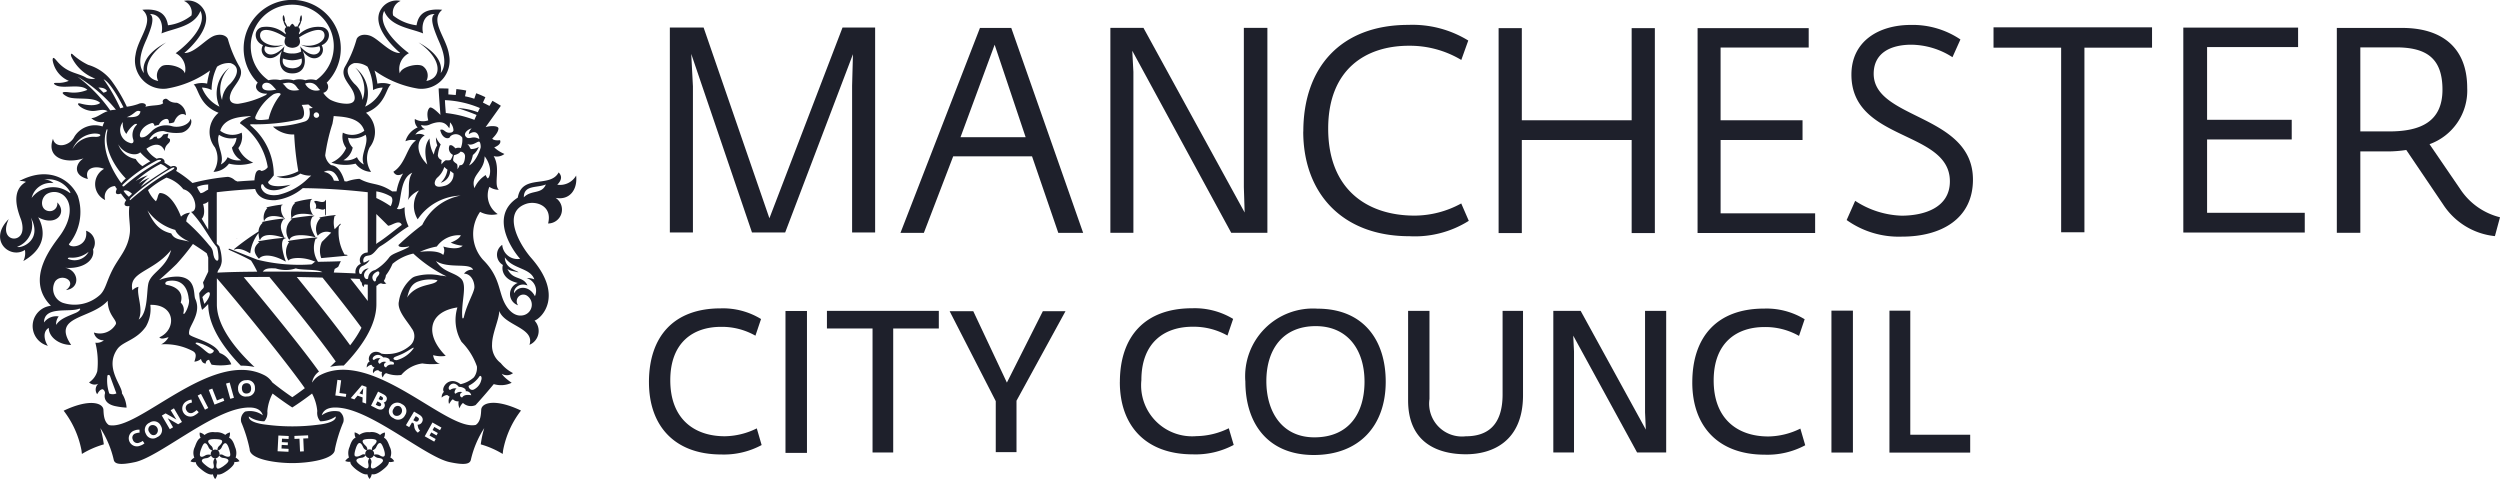 <?xml version="1.0" standalone="no"?> 
<svg xmlns="http://www.w3.org/2000/svg" xmlns:xlink="http://www.w3.org/1999/xlink" width="190.423" height="36.483" viewBox="0 0 190.423 36.483">
  <defs>
    <clipPath id="clip-path">
      <rect id="Rectangle_3" data-name="Rectangle 3" width="190.423" height="36.483" fill="#1e202b"/>
    </clipPath>
  </defs>
  <g id="Group_5" data-name="Group 5" transform="translate(0 0)">
    <g id="Group_1" data-name="Group 1" transform="translate(0 0)" clip-path="url(#clip-path)">
      <path id="Path_1" data-name="Path 1" d="M17.755,14.979c0,.026.023.034.034.009.061-.142.343-.573,1.495-.207.011,0,.04,0,0-.038a1.086,1.086,0,0,1-.195-.914c.117-.026.131-.083-.008-.06a9.071,9.071,0,0,0-1.055.187c-.087.024-.119.061,0,.061a1.1,1.1,0,0,0-.271.962" transform="translate(2.345 1.82)" fill="#1e202b"/>
      <path id="Path_2" data-name="Path 2" d="M19.516,16.316c.177-.434,1.242-.36,1.93-.168.019.007.059.017.027-.033-.6-.982-.294-1.422-.19-1.548.171-.025.127-.071.01-.06-.042,0-.936.079-1.561.2-.062.012-.146.027-.146.052s.068.027.114.024a1.142,1.142,0,0,0-.239,1.536c.011.015.031.05.054-.008" transform="translate(2.547 1.918)" fill="#1e202b"/>
      <path id="Path_3" data-name="Path 3" d="M19.608,14.831c0,.018.025.032.043,0,.122-.246.644-.435,1.571-.232a.013.013,0,0,0,.015-.02,1.237,1.237,0,0,1-.137-1.137c.074-.018.084-.033.086-.045s-.022-.02-.063-.014a7.071,7.071,0,0,0-1.2.233c-.092.023-.123.078,0,.055-.445.309-.34,1.005-.315,1.157" transform="translate(2.588 1.77)" fill="#1e202b"/>
      <path id="Path_4" data-name="Path 4" d="M21.6,14.7a1.139,1.139,0,0,0-.208,1.345.884.884,0,0,1,1.025-.235c-.329.325-.637.626-.711.7a1.631,1.631,0,0,0-.048,1.236s1.819-.17,1.9-.179c.178-.017.123-.088-.123-.086a3.444,3.444,0,0,1-.433-2.138c.085-.1.154-.166.137-.2s-.05,0-.092.037c-.109.108-.237.235-.37.367a1.965,1.965,0,0,1-.007-1c.142-.035.1-.08,0-.072a9.147,9.147,0,0,0-1.1.168c-.061.017-.092.063.024.052" transform="translate(2.811 1.914)" fill="#1e202b"/>
      <path id="Path_5" data-name="Path 5" d="M15.78,17.068c.275-.122.661-.028,1.159.268.019.006.04.018.045-.012a3.078,3.078,0,0,1,.626-1.518,1.865,1.865,0,0,0,.085.515c.008.028.027.038.037.014.051-.155.326-.661,1.807-.161-.748.06-1.116.121-1.838.239-.154.029-.165.083-.016.083-.627.486-.328.966-.041,1.273.175-.262.834-.455,2.015.2.012.007.031,0,.025-.018-.22-.58-.449-1.534-.1-1.72.115-.01.117-.065.06-.065l-.068,0c-.308-.68-.363-.95-.067-1.4.077-.018.125-.026.125-.052s-.053-.018-.08-.015a12.856,12.856,0,0,0-1.567.242c-.114.019-.178.069-.041.069a.922.922,0,0,0-.335.68,19.327,19.327,0,0,0-1.86,1.337c-.024.02-.016.033.027.037" transform="translate(2.081 1.944)" fill="#1e202b"/>
      <path id="Path_6" data-name="Path 6" d="M21.235,14.138c.247-.108.532.175.728-.018.02.044,0,.363.018.473.008.063.052.044.055-.057s0-.705,0-1c0-.138-.06-.1-.06-.014-.257.255-.753-.157-.842.08a.427.427,0,0,1,.1.534" transform="translate(2.794 1.778)" fill="#1e202b"/>
      <path id="Path_7" data-name="Path 7" d="M15.926,16.075l.042-.041c-.032,0-.044.01-.042.041" transform="translate(2.105 2.12)" fill="#1e202b"/>
      <path id="Path_8" data-name="Path 8" d="M19.2,3.735c-.365.889-.1,1.73.795,1.718.91.012,1.155-.829.788-1.718.839,1.168,1.865.284,1.444-.427.668-.268.77-1.15.1-1.37a2.126,2.126,0,0,0-1.825.547.763.763,0,0,1-.006-.121.3.3,0,0,0-.045-.436.875.875,0,0,0,.209-.431c.088-.078.077-.532-.01-.457-.05.042-.135.418-.068.466a3.078,3.078,0,0,0-.2.384.3.3,0,0,0-.192.015A.481.481,0,0,0,20,1.673l0,0c-.01,0-.01,0-.015,0l0,0A.468.468,0,0,0,19.8,1.9a.3.3,0,0,0-.192-.015,3.417,3.417,0,0,0-.2-.384c.066-.049-.025-.425-.075-.466-.087-.075-.1.379-.011.457a.866.866,0,0,0,.211.431.293.293,0,0,0-.045.436.956.956,0,0,1-.008.121,2.12,2.12,0,0,0-1.823-.547c-.671.22-.569,1.1.1,1.37-.421.711.563,1.581,1.442.427m.791,1.333s-.871.027-.713-.747a2.181,2.181,0,0,0,.642.135c.032,0,.106,0,.132,0A2.208,2.208,0,0,0,20.7,4.32c.157.774-.713.747-.713.747M17.54,2.477c.123-.722,1.464-.094,1.934.242-.3.734.418.781.509.785h.011c.094,0,.806-.051.511-.785.47-.336,1.81-.965,1.934-.242.1.623-.954,1.065-1.789.787a1.744,1.744,0,0,0,1.393.117c.294.405-.4,1.187-1.458.008a3.366,3.366,0,0,1,.082.4,1.3,1.3,0,0,1-.676.148h0a1.317,1.317,0,0,1-.678-.148,3.594,3.594,0,0,1,.083-.4c-1.053,1.179-1.752.4-1.458-.008a1.746,1.746,0,0,0,1.394-.117c-.836.279-1.9-.164-1.789-.787" transform="translate(2.274 0.137)" fill="#1e202b"/>
      <path id="Path_9" data-name="Path 9" d="M16.254,31.01h0a1.118,1.118,0,0,0-.048-.812c-.117-.4-.271-.632-.454-.7a.749.749,0,0,0,.067-.406.838.838,0,0,0-.354.189,1.148,1.148,0,0,0-.783-.2,1,1,0,0,0-.8.212.706.706,0,0,0-.363-.19.663.663,0,0,0,.07.4c-.208.091-.332.383-.438.683a1,1,0,0,0-.044.833.674.674,0,0,0-.29.279.632.632,0,0,0,.4.053c.014.226.26.438.516.634.332.257.6.356.787.3l.007.006,0,0a.854.854,0,0,0,.166.356.776.776,0,0,0,.165-.356c.223.058.5-.11.767-.292.142-.1.591-.459.526-.658a.828.828,0,0,0,.4-.057.825.825,0,0,0-.286-.266m-2.645-.641c.1-.268.19-.457.29-.46s.182.077.3.345a.439.439,0,0,0,.273.209.336.336,0,0,0-.127.26.312.312,0,0,0,.009.074.62.62,0,0,0-.374.014c-.255.149-.328.156-.409.1s-.06-.274.035-.54m.935,1.013c.061.288.061.388-.022.446s-.279-.026-.5-.2-.377-.32-.346-.414.1-.147.4-.178a.611.611,0,0,0,.3-.195.325.325,0,0,0,.289.215.443.443,0,0,0-.114.326m.138-.992a.332.332,0,0,0-.177.052.4.4,0,0,0-.085-.3c-.219-.2-.3-.322-.264-.417s.242-.139.525-.132.493.038.524.132-.032.221-.25.417a.4.4,0,0,0-.1.3.326.326,0,0,0-.174-.051m.662,1.237c-.235.161-.421.259-.5.2s-.1-.159-.042-.446a.505.505,0,0,0-.1-.326.33.33,0,0,0,.215-.1.319.319,0,0,0,.075-.12.369.369,0,0,0,.258.183c.292.032.41.092.438.189s-.112.254-.345.414m.444-.719c-.08.059-.252.046-.508-.1a.284.284,0,0,0-.273-.009.385.385,0,0,0,.009-.074.331.331,0,0,0-.1-.235c-.009-.009-.02-.016-.029-.025a.41.41,0,0,0,.275-.206c.12-.271.2-.35.3-.349s.209.186.29.46.114.48.034.54" transform="translate(1.694 3.844)" fill="#1e202b"/>
      <path id="Path_10" data-name="Path 10" d="M26.657,31.015a1,1,0,0,0-.043-.833c-.108-.3-.229-.592-.438-.683a.673.673,0,0,0,.07-.4.706.706,0,0,0-.363.19,1.007,1.007,0,0,0-.8-.212,1.147,1.147,0,0,0-.782.2.839.839,0,0,0-.356-.189.752.752,0,0,0,.069.406c-.186.069-.339.3-.455.7a1.131,1.131,0,0,0-.049.812h0a.825.825,0,0,0-.286.266.825.825,0,0,0,.4.057c-.065.2.385.559.526.658.267.182.543.35.765.292a.8.8,0,0,0,.166.356.857.857,0,0,0,.165-.356v0l.007-.006c.191.058.455-.041.787-.3.257-.2.5-.408.516-.634a.635.635,0,0,0,.4-.053.681.681,0,0,0-.291-.279m-2.65-.646c.079-.274.19-.457.29-.46s.18.078.3.349a.413.413,0,0,0,.275.206c-.009.009-.02.016-.029.025a.327.327,0,0,0-.1.235.312.312,0,0,0,.009.074.286.286,0,0,0-.274.009c-.255.148-.428.161-.508.1s-.045-.268.035-.54m.956,1.013c.061.288.04.388-.043.446s-.267-.04-.5-.2-.376-.32-.345-.414.145-.157.438-.189a.361.361,0,0,0,.256-.183.375.375,0,0,0,.077.12.33.33,0,0,0,.215.1.512.512,0,0,0-.1.326m-.058-.941a.4.4,0,0,0-.1-.3c-.219-.2-.283-.322-.25-.417s.241-.125.525-.132.491.038.524.132-.044.221-.264.417a.4.4,0,0,0-.087.3.315.315,0,0,0-.173-.052.327.327,0,0,0-.175.051m.837,1.187c-.224.174-.421.259-.5.2s-.083-.159-.022-.446a.443.443,0,0,0-.114-.326.325.325,0,0,0,.289-.215.611.611,0,0,0,.3.195c.293.031.367.08.4.178s-.12.241-.346.414m.445-.719c-.08.059-.153.052-.409-.1a.615.615,0,0,0-.372-.014.385.385,0,0,0,.009-.074.339.339,0,0,0-.127-.26.442.442,0,0,0,.273-.209c.12-.268.2-.346.3-.345s.2.191.29.46.115.48.035.54" transform="translate(3.07 3.844)" fill="#1e202b"/>
      <path id="Path_11" data-name="Path 11" d="M11.493,32.4a.337.337,0,0,0-.125.512c.106.195.279.3.494.187a.4.4,0,0,0-.369-.7m18.589-.746a.4.4,0,0,0,.4-.679.336.336,0,0,0-.5.161.343.343,0,0,0,.1.519M18.757,29.189c-.255.016-.343.188-.331.411s.122.389.367.374c.264-.016.346-.192.333-.416s-.127-.383-.369-.369m13.117,2.833c.062-.1.045-.173-.087-.252l-.121-.074-.183.31.085.051c.149.089.249.065.307-.035m-4.207-2.45-.289.388.246.089Zm1.488.841c.045-.093,0-.159-.118-.221l-.079-.04-.123.246.093.046c.113.055.179.063.228-.032m-.139.463c.049-.1-.008-.17-.157-.247l-.112-.055-.129.256.131.065c.137.07.223.068.267-.018M43.886,13.369a1.413,1.413,0,0,1-1.44.7c.411-.411.322-.72.105-.936-.646,1.222-2.792.083-3.112,1.92-2.37,1.519-.108,4.37.183,4.661a1.169,1.169,0,0,1-1.367-1.065.906.906,0,0,0,.053,1.535c-.108.3-.05,1.1,1.13,1.369a.9.9,0,0,0,.025,1.7.506.506,0,0,1,.652-.748.825.825,0,0,1-.181,1.488c-.728.219-1.288-.413-1.582-1.088-.382-.89-.354-1.91-1.561-3.117a2.95,2.95,0,0,1-.222-3.652,1.884,1.884,0,0,0,1.341.17,1.722,1.722,0,0,1-.636-2.074,1.294,1.294,0,0,0,.719.225c-.422-.421.163-1.642-.392-2.568a.921.921,0,0,0,.822-.163,2.61,2.61,0,0,1-.779-.5s.594-.206.444-.548c-.547.055-.591-.127-.591-.127s.469-.428.469-.763c0-.209-.568-.23-.977-.105.181-.255.7-.974,1.162-1.626-.284-.179-.439-.264-.642-.379l-.226.389-.5-.254.189-.409a6.709,6.709,0,0,0-.7-.3l-.147.418a5.155,5.155,0,0,0-.705-.187c.014-.061.093-.438.093-.438a7.5,7.5,0,0,0-.753-.111l-.046.451s-.318-.027-.562-.045c0-.05.007-.447.007-.447-.234-.008-.481-.012-.747-.012,0,.286.136,2.022.136,2.022s-.662-.709-.827-.543c-.3.3-.1.956-.1.956A1.215,1.215,0,0,1,31.6,9.063a.749.749,0,0,0,.213.643,1.643,1.643,0,0,0-.933,1.056,1.21,1.21,0,0,1,.813-.063c-.7.429-.778,1.78-1.727,2.38.1.222.341.38.737.131a4.1,4.1,0,0,0-.5,1.37h-.329c-1.094-.72-1.545-.435-2.491-.958a3.337,3.337,0,0,0-.967.2l-.177-.015c-.093-.339-.385-1.171-1.017-1.227a1.136,1.136,0,0,1-.452-.752,13.841,13.841,0,0,1,.549-2.393.151.151,0,0,0,.01-.05c.035-.181.066-.365.089-.548.519.065,2,.02,2.33,1.125a1.55,1.55,0,0,1-1.634.142,1.446,1.446,0,0,0,.254,1.174,2.1,2.1,0,0,1-1.129,1.107,3.314,3.314,0,0,0,1.847.08,1.551,1.551,0,0,0,1.179.628,1.863,1.863,0,0,1-.113-1.861h0a1.9,1.9,0,0,0-.276-2.641c1.513-.582,1.519-1.9,1.9-2.149a1.762,1.762,0,0,0-1.03-.071,5.7,5.7,0,0,0-.221-1,7.783,7.783,0,0,0,3.332,1.382A2.154,2.154,0,0,0,34.2,4.162c-.183-1.3-1.519-2.573-.516-3.418-1.151-.1-1.8.215-1.955,1.182a3.549,3.549,0,0,1-1.785-.747A.961.961,0,0,1,30.517.07a1.4,1.4,0,0,0-1.444.557c-1.026,1.411,1.4,3.4,1.4,3.4l-.012.014c-.81,0-1.671-1.15-2.328-1.339-.6-.172-.924.106-.976.3a8.9,8.9,0,0,1-.893,2.1c-.394.76.463,1.363.68,1.986.123.352.182.813-.543.813a2.882,2.882,0,0,1-1.237-.3,1.762,1.762,0,0,1-.542-.532.473.473,0,0,0,.26-.768A3.7,3.7,0,1,0,19.634,6.3c-.351.351.027.884.712.83l-.08.1a6.819,6.819,0,0,1-2.144.679c-.726,0-.667-.461-.543-.813.217-.623,1.076-1.226.68-1.986A8.952,8.952,0,0,1,17.365,3c-.053-.191-.374-.47-.975-.3-.658.189-1.519,1.339-2.33,1.339l-.01-.014s2.429-1.988,1.4-3.4A1.4,1.4,0,0,0,14.008.07a.962.962,0,0,1,.575,1.108,3.565,3.565,0,0,1-1.788.747c-.156-.967-.8-1.279-1.954-1.182,1,.845-.333,2.122-.515,3.418a2.154,2.154,0,0,0,2.347,2.59A7.789,7.789,0,0,0,16,5.37a5.639,5.639,0,0,0-.222,1,1.759,1.759,0,0,0-1.029.071c.376.246.383,1.567,1.9,2.149a1.9,1.9,0,0,0-.277,2.641h0a1.865,1.865,0,0,1-.112,1.861,1.551,1.551,0,0,0,1.179-.628,3.312,3.312,0,0,0,1.847-.08,2.109,2.109,0,0,1-1.131-1.107,1.441,1.441,0,0,0,.254-1.174,1.548,1.548,0,0,1-1.633-.142c.332-1.1,1.8-1.062,2.323-1.124a.349.349,0,0,1-.019.033c-.383.127-.81.4-.8.524a5.046,5.046,0,0,1,2.114,3.341.7.7,0,0,1-.483.29c-.142-.14-.389-.075-.466.285a3.089,3.089,0,0,0-.065.428c-.413.023-.853.049-1.3.085l-.186-.087a.939.939,0,0,0-.534-.266,16.241,16.241,0,0,0-2.7.47,8.378,8.378,0,0,0-1.248-.922c.232-.335-.171-.46-.392-.315-.1-.065-.444-.267-.5-.328.075-.122-.112-.469-.58-.283a2.163,2.163,0,0,1-.789-.76s1-.806,1.4.187c0-.555.411-.558.4-.848,0-.1-.026-.093-.148-.157-.089-.046.018-.164.018-.344-.17.042-.2.029-.384.076-.315.494-.566.273-.459.164a.687.687,0,0,0-.255.026.417.417,0,0,1-.361.2,1.163,1.163,0,0,1,1.12-.65,3.16,3.16,0,0,0,1.365.115c.5-.123.88-.711.667-1.068-.076.479-.873.739-1.427.575a1.555,1.555,0,0,0-1.473.329c-.423.422-.574.528-.843.528s-.1-.837.78-1.086c.177-.052.219.207.219.207s.251-.055.336-.087a.755.755,0,0,1,.468-.426c.35-.1.288.309.288.309a.777.777,0,0,0,.4-.076c.164-.48.582-.787.9-.521a1.027,1.027,0,0,0-.685-.957c-.727,0-.65-.406-.945-.283a.2.2,0,0,0-.1.31c-.216.217-.807.129-1.369.28.182-.181-.161-.391-.55-.206a4.422,4.422,0,0,1-.851.2,11.724,11.724,0,0,0-1.2-2.016A3.505,3.505,0,0,0,6.717,4.94a4.871,4.871,0,0,1-1.129-.751c-.263-.262-.166.1-.166.1a3.257,3.257,0,0,0,1.838,1.7A1.224,1.224,0,0,1,6.6,5.937C5.94,5.531,5.191,5.6,4.41,4.735c-.2-.225-.4-.515-.4-.151A2.059,2.059,0,0,0,5.242,6.158a2.075,2.075,0,0,1-.925.152c-.437,0-.045.189-.045.189.556.292,1.873-.165,2.384.346a2.677,2.677,0,0,1-1.428.181c-.816-.1-.336.231-.065.354.575.259,1.954-.052,2.467.459-.106.105-.553.3-1.475.054-.577-.155.117.56.927.56.38,0,.8-.2,1.117.022-.421.111-.843.52-1.244.52a1.13,1.13,0,0,0,.991.293,2.04,2.04,0,0,0-.134.345,1.848,1.848,0,0,0-2.143.772c-.352.74-1.481.937-1.632.161-.546,1.467.974,1.946,2.329,1.495-.657.412-.8,1.308.329,1.575-.314-.857.559-1.047,1.232-.774a1.339,1.339,0,0,0,.085,2.376.823.823,0,0,1,.75-1.067,1.16,1.16,0,0,0,.138.217c-.274.589.311.353.311.353a6.307,6.307,0,0,0,.4.509c-.314.438.041.494.247.438-.11.739.1,1.5.028,2.083-.144,1.206-.812,1.8-1.3,2.746s-.531,1.506-.951,1.927a2.881,2.881,0,0,1-2.864.617,1.135,1.135,0,0,1-.569-1.63c.5-.662,1.728,0,.824.665,1.154-.151.962-1.535-.078-1.7,1.4.119,2.307-.582,2.139-1.4a.97.97,0,0,0-.531-1.422c.186,1.213-1.19,1.376-1.311,1.028a3.871,3.871,0,0,0,.675-3.7c-.63-1.327-2.3-2.259-4.456-1.108a1.154,1.154,0,0,1,.514.062c-1.164.663-.66,2.124-.393,2.827.1.251.333,1.128-.243,1.422-.482.248-1.256-.2-.675-1.419-1.622,1.622.108,3.09,1.23,2.352a1.333,1.333,0,0,1-.123.849c2.012-1.151,1.5-2.7,1.133-3.338,1.372.755,2.235-.352,1.455-1.133a.574.574,0,0,1-.644.663c-.646-.077-.665-.933-.178-1.286a1.114,1.114,0,0,1,1.522.331c.375.53.4,1.549-.447,2.758-.509.731-2.8,3.343-.735,5.41a1.553,1.553,0,0,0-.226,3.049c-.144-.146-.533-1.016.06-1.367,0,.7.785,1.3,1.706,1.3-1.526-2.249,1.53-1.942,2.786-3.369,0,1.1.742,1.479.615,1.789a1.4,1.4,0,0,1-1.667.633.713.713,0,0,0,.762.588.813.813,0,0,1-.652.186,6.153,6.153,0,0,1,.147,2.168,1.484,1.484,0,0,1-.627.857.622.622,0,0,0,.706.1.6.6,0,0,0-.089.8c.105-.174.219-.376.43-.376A.35.35,0,0,1,8,29.955s-.255.713.7.961a5.345,5.345,0,0,0,.941.132,2.282,2.282,0,0,0-.354-1.087c.061-.555-1.356-1.937-.354-3.367.422-.6,1.449-.668,2.181-1.72a2.675,2.675,0,0,0,.336-1.654c1.941-.049,2.006,1.9.684,2.475.157.16.348.086.705-.014a1.292,1.292,0,0,1-.568.549,4.494,4.494,0,0,1,2.423.517c.282.165.247.386.11.8a.863.863,0,0,0,.506-.211s.055.354.365.354a.255.255,0,0,1,.256-.282,2.15,2.15,0,0,0,.187.369,4.227,4.227,0,0,0,1.5-.026,1.455,1.455,0,0,0-.887-.864c-.343-.785-2.055-1.148-2.3-1.394-.062-.063-.031-.322.043-.495.22-.52.816-1.338.4-2.23-.156-.333.115-1.618-1.314-1.7a3.794,3.794,0,0,0-1.438.267s.863-.762,1.328-1.225a18.015,18.015,0,0,0,1.245-1.527s.685.437,1.055.711c.028.085.07.206.111.326,0,.367,0,.72,0,1.062-.029.076-.068.157-.11.241-.1.194-.191.426-.269.55-.061.1.147.343-.022.508a1.688,1.688,0,0,0-.285.346,5.369,5.369,0,0,0,.215,1.275,3.823,3.823,0,0,0,.462-.444c0,.058.01.11.01.121.044,1.607,1.179,3.231,2.482,4.576a4.381,4.381,0,0,1,1.042.1c-1.464-1.374-2.868-3.125-2.868-4.776,0-.618,0-1.277,0-1.984,1.534,1.747,5.316,6.395,6.7,8.374-.386.29-.718.528-.954.686-.345-.235-.9-.628-1.522-1.125l0,0a1.557,1.557,0,0,0-.646-.572c-3.97-1.967-9.6,4.319-11.8,3.819-.382-.251-.4-.825-.417-1.162-.028-.522-1.042-.877-3.031.068A7.1,7.1,0,0,1,6.206,34.3l.032.277a6.775,6.775,0,0,1,1.67-.73,7.7,7.7,0,0,0-.265-1.239,7.536,7.536,0,0,1,1.019,2.41c.063.318.431.435,1.625.179,1.789-.389,5.712-3.779,8.237-4.122.658-.091,1.313-.041,1.495.56a1.655,1.655,0,0,0-1.351-.284.758.758,0,0,0-.292.807h0a10.878,10.878,0,0,1,.642,2.063c0,.768,1.99,1.052,3.245,1.052s3.245-.284,3.245-1.052a10.813,10.813,0,0,1,.643-2.063h0a.758.758,0,0,0-.291-.807,1.657,1.657,0,0,0-1.352.284c.18-.6.836-.651,1.495-.56,2.525.343,6.447,3.733,8.238,4.122,1.192.256,1.56.139,1.625-.179a7.536,7.536,0,0,1,1.019-2.41,7.656,7.656,0,0,0-.266,1.239,6.771,6.771,0,0,1,1.671.73l.031-.277a7.1,7.1,0,0,1,1.364-3.028c-1.989-.945-3-.59-3.031-.068-.019.336-.035.91-.416,1.162-2.2.5-7.833-5.786-11.8-3.819a1.546,1.546,0,0,0-.648.572l-.007,0h0l-.011.009a1.275,1.275,0,0,1,.525-.825c-1.275-1.8-4.234-5.406-5.733-7.194.653-.011,1.328-.014,1.953-.018,1.545,1.855,3.823,4.688,5.055,6.44-.142.142-.285.279-.429.414a4.372,4.372,0,0,1,1.04-.1c1.333-1.374,2.487-3.039,2.487-4.682,0-.44,0-.9,0-1.386a.5.5,0,0,0,.183-.151.567.567,0,0,0,.162-.053l0,0s.268.134.414-.01c-.083,0-.152-.1-.19-.177a.871.871,0,0,0,.154-.417,3.939,3.939,0,0,0,.507-.875,3.721,3.721,0,0,1,1.581-.78,10.516,10.516,0,0,0,2.533,1.739c-.1-.017-.211-.036-.331-.054L33.6,21h0a3.944,3.944,0,0,0-1.977.055h0a.892.892,0,0,0-.221.109,2.83,2.83,0,0,0-1.016,1.785c-.17.691.64,1.515.969,2.061a.958.958,0,0,1-.118,1.312,2.6,2.6,0,0,1-1.681.644,1.978,1.978,0,0,1-.511-.033.663.663,0,0,0-.352-.135c-.54-.038-.711.559-.532.737-.155.055-.23.276-.23.455.22-.221.372-.2.372-.2a.282.282,0,0,0,.23.192.422.422,0,0,0-.1.454.384.384,0,0,1,.386-.235.347.347,0,0,0,.286.123.5.5,0,0,0,.044.427c.083-.165.156-.32.286-.323a2.217,2.217,0,0,0,1.129.132,2.548,2.548,0,0,1,1.607-.877,4.694,4.694,0,0,0,1.343.014c-.48-.084-.521-.645-.521-.645a2.242,2.242,0,0,0,.959.055c-1.613-1.612-1.343-3.357.889-3.691a3.261,3.261,0,0,0,.315,2.623,5,5,0,0,1,1.17,1.87,1.207,1.207,0,0,1-.228.831,2.231,2.231,0,0,1-1.019.524c-.908-.693-1.518.327-1.264.581a.558.558,0,0,0-.171.443.677.677,0,0,1,.417-.2l.182.126a.792.792,0,0,0-.042.553c.12-.153.175-.3.3-.351a.527.527,0,0,0,.435.151.867.867,0,0,0,.068.534.845.845,0,0,1,.26-.41.871.871,0,0,0,.959.165c.591-.645,1.056-1.2,1.388-1.6a1.893,1.893,0,0,0,1.363-.1c-.658-.452-.752-.686-.752-.686a.746.746,0,0,0,.855-.052,2.812,2.812,0,0,1-.939-.767,1.644,1.644,0,0,1-.657-1.424c0-.823.547-1.918.547-2.546.388,1.123,2.74,1.288,2.3,2.584a1.146,1.146,0,0,0,.388-1.844c.52-.172,2.278-1.879-.247-4.764-.958-1.095-2.255-3.51-.384-4.134.739-.246,2.013.143,1.663,1.5a1.06,1.06,0,0,0,.568-1.953c1.076.208,1.69-.635,1.568-1.7M31.147,4.052S28.587,2.218,29.262.831c.48,1.208,2.027,1.321,2.968,1.716-.128-.46-.048-1.48.88-1.48-.422.252-.044,1.185.2,1.788.137.375.952,1.827.255,2.714.117-.53-.022-1.433-1.69-2.338,1.773,1.2,1.868,2.7.6,2.937A.872.872,0,0,0,32.2,5.036c-.382-.237-1.613.029-1.752.55a1.355,1.355,0,0,1,.7-1.534m-3.434,8.475a1.132,1.132,0,0,1-.524-.557,1.471,1.471,0,0,1-1.03.234,1.409,1.409,0,0,0,.705-.964,1.228,1.228,0,0,1-.35-.744,1.713,1.713,0,0,0,1.334-.232c.285.682-.466,1.567-.135,2.262M27,6.387c-.679-.72-.692-1.365-.031-1.579a1.567,1.567,0,0,1,1.027.272,4.132,4.132,0,0,1,.419,1.779,1.7,1.7,0,0,1,.736-.189A2.673,2.673,0,0,1,27.81,8.124a2.474,2.474,0,0,0-.756-2.975,2.346,2.346,0,0,1,.56,2.465A1.794,1.794,0,0,0,27,6.387m-12.921-.8c-.136-.521-1.368-.787-1.749-.55a.872.872,0,0,0-.276,1.132c-1.266-.232-1.171-1.737.6-2.937-1.671.9-1.808,1.808-1.69,2.338-.7-.887.115-2.339.254-2.714.245-.6.623-1.535.2-1.788.928,0,1.009,1.02.88,1.48.942-.4,2.487-.508,2.968-1.716.675,1.387-1.886,3.221-1.886,3.221a1.354,1.354,0,0,1,.7,1.534m3.937,4.91a1.229,1.229,0,0,1-.349.744,1.405,1.405,0,0,0,.7.964,1.463,1.463,0,0,1-1.029-.234,1.14,1.14,0,0,1-.523.557c.329-.7-.421-1.581-.137-2.262a1.714,1.714,0,0,0,1.335.232m-1.1-2.884a2.342,2.342,0,0,1,.559-2.465,2.474,2.474,0,0,0-.756,2.975,2.677,2.677,0,0,1-1.337-1.455,1.709,1.709,0,0,1,.736.189,4.141,4.141,0,0,1,.418-1.779,1.571,1.571,0,0,1,1.027-.272c.663.214.649.859-.028,1.579a1.789,1.789,0,0,0-.618,1.226M7.2,10.42a1.821,1.821,0,0,0-1.684.958,1.909,1.909,0,0,1,1.671-1.206c.716,0,.489.3.012.248M1.307,18.8a1.751,1.751,0,0,0,1.046-2.224c.925,1.775-.783,2.37-1.046,2.224m3.967-4.133a2.047,2.047,0,0,0-2.862.409,1.486,1.486,0,0,1,1.664-1.128,1.028,1.028,0,0,0-.72-.267,1.917,1.917,0,0,1,1.994.947c.033.063-.02.087-.076.04m.041,4.953a1.968,1.968,0,0,0,1.437-.444,1.214,1.214,0,0,1-1.533.556c-.1-.036-.048-.112.1-.112m.438,4.216c-.687.288-1.2.465-1.479.911a.906.906,0,0,1,.195-.646,1.156,1.156,0,0,0-1.12.461c0-1.273,1.9-.753,2.649-1.04.186-.071.137.151-.246.315m2.977,5.772.135.356a.658.658,0,0,1-.545.007,3.088,3.088,0,0,1-.144-1.339c.016-.11.164-.091.2,0,.161.446.272.75.357.974m6.412-3.486a3.533,3.533,0,0,1,1.11.549c.118.079-.179.365-.388.225-.289-.188-.453-.411-.875-.659-.185-.106-.085-.182.154-.115M12.824,21.4c.634-.106,1.424.083,1.552,1.371.153.425-.456,1.5-.4,1.03a.766.766,0,0,0-.213-.755c.223-.686-.212-1.2-1.061-1.347-.171-.031-.159-.25.125-.3m-2.157,12.55a.618.618,0,1,1-.417-1.161.8.8,0,0,1,.376-.058l0,.225a.914.914,0,0,0-.291.054.334.334,0,0,0-.225.471.361.361,0,0,0,.507.231.938.938,0,0,0,.252-.126l.13.185a.917.917,0,0,1-.331.178m1.3-.65a.567.567,0,0,1-.855-.246.594.594,0,0,1,.284-.86.567.567,0,0,1,.85.243.585.585,0,0,1-.28.863m1.6-.982-.8-.462.087.137.326.554-.249.147-.609-1.038.289-.168.827.472-.076-.114L13,31.249l.25-.147.609,1.04Zm1.27-.686a.619.619,0,1,1-.613-1.073.813.813,0,0,1,.361-.119l.035.219a.937.937,0,0,0-.277.106.336.336,0,0,0-.139.5.361.361,0,0,0,.54.138.97.97,0,0,0,.228-.166l.16.16a.953.953,0,0,1-.294.232m.77-.421-.553-1.077L15.309,30l.553,1.077Zm.728-.387-.438-1.12.268-.1.356.9L17,30.314l.083.215Zm1.2-.44-.324-1.162.279-.078.324,1.161ZM18.8,30.2a.566.566,0,0,1-.665-.585.594.594,0,0,1,.622-.656.564.564,0,0,1,.662.58.586.586,0,0,1-.619.661m14.138,1.981.687.387-.111.2-.435-.246-.131.234.4.226-.1.183-.4-.228-.132.238.469.264-.111.2-.722-.406Zm-1-.592c.234.139.337.348.2.576a.359.359,0,0,1-.334.182l.037.178a.528.528,0,0,0,.156.274l-.17.155a.652.652,0,0,1-.277-.491l-.036-.208a.388.388,0,0,1-.055-.032l-.077-.045-.214.357-.25-.149.619-1.037Zm-2.209-.6a.6.6,0,0,1,.885-.206.567.567,0,0,1,.234.853.585.585,0,0,1-.883.211.567.567,0,0,1-.237-.857m-.93-1.163.378.19c.262.13.352.3.25.5a.255.255,0,0,1-.2.137l0,0a.306.306,0,0,1,.057.346c-.1.2-.281.274-.6.114l-.423-.214Zm-1.234-.481.351.127-.027,1.271-.283-.1.014-.371-.383-.138-.245.288-.273-.1ZM25.7,28.932l.286.037-.13.966.517.07-.031.226-.8-.109ZM21.93,33.7l-.011.212-.462-.024-.014.274.539.027-.011.223-.828-.04.061-1.2.788.038-.011.226-.5-.024-.015.265Zm1.213.678-.289.014-.044-.976-.377.016-.01-.228,1.044-.046.011.226L23.1,33.4Zm1.021-3.051a1.067,1.067,0,0,0,.04.429,1.007,1.007,0,0,0,.19.334,2.113,2.113,0,0,0,1.18-.367c.054.494-1.285.62-1.285.62a15.421,15.421,0,0,1-4.051,0s-1.339-.127-1.284-.62a2.106,2.106,0,0,0,1.179.367,1.007,1.007,0,0,0,.19-.334,1.067,1.067,0,0,0,.04-.429,3.5,3.5,0,0,1,.4-1.351c.77.585,1.361.971,1.5,1.061.144-.089.736-.473,1.506-1.061a3.524,3.524,0,0,1,.4,1.351m5.792-3.552s-.389-.08-.547.207c-.191,0-.254-.308.014-.4a.424.424,0,0,0-.494.132c-.243-.113-.075-.362.053-.416a.538.538,0,0,0-.5.122c-.328-.055.2-.706.71-.192.152-.033.562.062.479.284.5.048.288.262.288.262m.26-.341c-.273,0-.316-.14-.164-.232.074-.049.451-.161.8-.359.374-.2.721-.483.636-.3a2.327,2.327,0,0,1-1.274.89m.772-4.755c.127-.262.155-1.016.906-1.252a2.7,2.7,0,0,1,1.423-.079c-.206.464-1.557.172-2.329,1.331m5.919-10.773c.624.815.414,1.587.242,1.688a.556.556,0,0,1-.156-.26,2.2,2.2,0,0,0-.863,1c-.328-1.04.777-1.243.777-2.427m-.3-.674c-.048.243-.42,1.164-.885,1.369a2.549,2.549,0,0,0,.29-.795,1.506,1.506,0,0,0,.454-.616,1.137,1.137,0,0,1-.6.164c-.111-.112-.071-.181-.281-.392.369.186.734-.172.872-.172.127-.043.166.34.148.442m-1.816,1.252c-.076-.053-.282-.186-.282-.3a2.056,2.056,0,0,1,.069-.362s.4-.089.48-.264a.339.339,0,0,1,.36.339c0,.087-.032.762-.409.68a1.07,1.07,0,0,1-.171.309s.028-.35-.048-.4m-.5.546c.059,0,.066.05.249.168a.9.9,0,0,1-.738.97c-.883.24-.76-.376-.506-.63a1.708,1.708,0,0,0,.534-.8c.014-.044.089.078.25.182a1.681,1.681,0,0,1-.517,1,.985.985,0,0,0,.728-.893m1.634-3.249a.666.666,0,0,0-.221.445c.685-.465.8.247.8.368-.482-.273-.665.011-.924-.1-.4-.247,0-.63.342-.712m.626-1.548c-.05.1-.106.207-.154.317a4.68,4.68,0,0,0-1.561-.316,15.034,15.034,0,0,1,1.467.525c-.1.211-.169.371-.169.371a9.138,9.138,0,0,0-2.178-.521c-.009-.185-.053-.6-.065-.98a7.64,7.64,0,0,1,2.66.6m-4.911,2.019a.892.892,0,0,1,.757-.4s-.312-.115-.312-.331a.879.879,0,0,0,.7-.054c1.048-.41,1.284.118,1.435.308a1.46,1.46,0,0,0,.052-.453.905.905,0,0,1,.269.618c-.05.17-.231.172-.311.175l-.007,0-.008,0H34.2c-.329-.009-.387-.326-.669-.217.14.7.694.75.765.495a.607.607,0,0,1,.915.094,1.7,1.7,0,0,1-.114.8.512.512,0,0,0-.4.022c-.195-.194-.29-.279-.451-.233a.54.54,0,0,0,.251.721,1.321,1.321,0,0,1-.162.367c-.078.078-.247.049-.383.049a.884.884,0,0,0-.316.314.745.745,0,0,1,.008-.334.423.423,0,0,1-.294-.348A2.772,2.772,0,0,1,33.568,11a1.9,1.9,0,0,1-.36-.545,1.569,1.569,0,0,0,.1.614,1.852,1.852,0,0,0-.263.711,2.646,2.646,0,0,1-.326-1.235c-.246.317-.48.834-.172,1.985-.893-.893-.829-1.821-.2-2.22a.828.828,0,0,0-.719-.053m-2.965,4.32a3.214,3.214,0,0,1,1.124.4c.239.239-.031.73-.031.73a7.551,7.551,0,0,0-1.094-.624Zm0,1.725c.241.239.52.506.9.891.274,0,.856-.517,1.04-.062-.753.563-1.281,1.017-1.879,1.394-.015.014-.037.038-.066.068Zm-3.154-3.088a1.387,1.387,0,0,1,.31.569l-.391-.025a.865.865,0,0,0-.764-.657.663.663,0,0,1,.845.112M19.1,3.526a3.162,3.162,0,1,1,4.979,2.581,1.4,1.4,0,0,0-.82.007,1.4,1.4,0,0,0-.893,0A2.1,2.1,0,0,0,21.34,6.1a2.034,2.034,0,0,0-.893.014A3.145,3.145,0,0,1,19.1,3.526M23.24,6.368c.787-.26.965.375,1.146.486a.936.936,0,0,1-1.146-.486m1.067,2.439a.209.209,0,1,1-.2-.251.232.232,0,0,1,.2.251m-1.5-1.953c-1,.195-1-.336-1.286-.481,1.013-.285,1.02.336,1.286.481m-2.832-.219c-.046-.235.211-.408.513-.3.228.083.428.4.554.489-.509.115-1.009.106-1.067-.19m-.522,2.258A3.86,3.86,0,0,1,20.8,7.2c.2-.125.658-.178.557.026a4.694,4.694,0,0,0-.9,1.86c-.986.138-1.062,0-1-.2m.636,5.252c.092.2.676.72,2.047-.069-1.232.259-1.718.028-1.718-.213.17-.171.431-.5.431-.5a4.891,4.891,0,0,0-1.773-3.8c-.049-.04-.016-.1.052-.091a15.066,15.066,0,0,0,3.756-.386c.429-.143.264-.851.087-1.088.063,0,.3-.019.515-.034.111.1.224.185.337.267-.108.015-.209.028-.274.032,0,0,.229.845-.366,1.008a8.6,8.6,0,0,1-2.4.379,2.26,2.26,0,0,0,1.622.6,21.857,21.857,0,0,0,.314,2.8,3.562,3.562,0,0,1-1.661.4,1.978,1.978,0,0,0,1.817-.221,1.879,1.879,0,0,0,.825.155c-.063.054-.127.11-.189.165a4.78,4.78,0,0,1-2.314,1.3c-.506.074-1.1.016-1.308-.538-.041-.3.109-.356.2-.16m-4.173-.087-.063.008v.378c-.3.146-.317.225-.574.274a1.99,1.99,0,0,1-.275-.478,2.128,2.128,0,0,1,.913-.182m-.459,1.48a.674.674,0,0,0,.4-.187c0,.76,0,1.471,0,2.141-.255-.442-.5-.828-.5-.828s.34-.252.106-1.127m-2.679-2.687c-.472.3-1.242.78-2.07,1.386a3.7,3.7,0,0,1,.685-.71,3.363,3.363,0,0,0-.832.474,4.451,4.451,0,0,1,.691-.646,3.972,3.972,0,0,0-.931.444,8.78,8.78,0,0,1,1.909-1.314,1.885,1.885,0,0,1,.548.367M10.68,11.6a4.614,4.614,0,0,0,.77.69c-.181.089-.6.367-.6.367a1.69,1.69,0,0,1-.514-.55A1.667,1.667,0,0,1,9.01,10.987c.384.723,1.338.947,1.67.615M10.7,8.489c-.077.4-.4.452-1.048.438.658-.233.669-.61,1.048-.438m-.487,1c.156-.093.265-.053.2.02a1.083,1.083,0,0,0-.274,1.09c.087.226-.025.394-.281.273a1.011,1.011,0,0,1-.5-1.577,1.2,1.2,0,0,0,.266.906,2.135,2.135,0,0,1,.592-.712M9.407,8.175l-.247.076A13.3,13.3,0,0,0,7.89,6.037c.594.265,1.517,2.138,1.517,2.138M8.15,6.923c-.016.061-.19.122-.272.135-.1-.105-.3-.3-.379-.389.368,0,.555.1.651.255m-2.269-1.1A11.052,11.052,0,0,1,8.831,8.36a2,2,0,0,0-.434.051A11.506,11.506,0,0,0,5.881,5.822M8.114,9.893c.027-.082.1-.083.054.11-.319,1.467.806,2.981,1.416,3.592a2.693,2.693,0,0,0-.342.356S7.483,11.687,8.114,9.893m1.247,4.162a11.248,11.248,0,0,1,2.566-1.823c.262-.123.485-.035.215.085a14.7,14.7,0,0,0-2.671,1.848c-.106.088-.209-.019-.11-.11m.457.933a1.84,1.84,0,0,1-.408-.452c.308-.143.643.226.643.226Zm.171.059a17.148,17.148,0,0,1,2.994-2.194c.309-.171.351-.083.258.01a2.277,2.277,0,0,1-.316.2A18.686,18.686,0,0,0,9.961,15.21c-.118.1-.1-.031.028-.163M11.3,21.6c-.143.64-.023,2.261-.738,2.741.383-.823-.179-1.865-.015-2.494a.857.857,0,0,0-.459.265c-.328-1.435,1.545-1.359,2.946-3.068-.4,1.428-1.547,1.71-1.735,2.557m1.741-3.823c-.76-.183-1.266-.575-1.809-1.755a3.909,3.909,0,0,0,2.122,1.492s.111.47,1.077.893c-.716-.183-1.146-.147-1.389-.631m2.52,5.368c-.045-.16-.147-.514-.147-.514s.408-.482.536-.352-.128.608-.388.866m.738-3.589c-.12-.322,0-.507-.369-.876a14.825,14.825,0,0,0-1.746-1.812,1.174,1.174,0,0,1,.3-.667,1.073,1.073,0,0,0-.7.3s-.636-1.8-1.621-1.8c-.183.182-.11.352-.289.63a2.411,2.411,0,0,1-.6-.855,7.107,7.107,0,0,1,1.407-.949,2.664,2.664,0,0,1,1.283.888c.9.212,1.211,1.718.583,1.718.859.859,1.474,2.143,1.937,2.643a.421.421,0,0,1,.055.092,3.011,3.011,0,0,1,.1.831c-.011.237-.213.213-.348-.142m1.165-.521c.108.049,1.266.566,1.668.811a7.746,7.746,0,0,1,.468.846c-1.08.009-2.2.027-3.03.075a.61.61,0,0,1,.11-.26,1.286,1.286,0,0,0,.219-.628,3.492,3.492,0,0,0-.191-1.124c-.058-.057-.123-.12-.19-.19,0-1.166,0-2.46,0-3.924,1-.123,2.021-.2,2.926-.247.138.465.533.889,1.535.853a4.021,4.021,0,0,0,2.09-.918,48.353,48.353,0,0,1,4.949.312c0,1.741,0,3.241,0,4.572a.517.517,0,0,1-.048.026.569.569,0,0,0-.48.857.657.657,0,0,0-.4.729c-.513-.025-1.082-.048-1.659-.067.026-.109.053-.23.07-.274.1-.062.241-.137.269-.164.054-.112.123-.277.2-.427-.382.025-1.224.037-1.739.049a1.958,1.958,0,0,1-.186-1.758c.154-.028.192-.094.038-.094-.976.07-1.867.216-1.972.233s-.3.094-.07.109a1.273,1.273,0,0,0-.066,1.416c.179-.25,1.208-.307,2.069.1H24c-.055,0-.225.189-.285.189a13.21,13.21,0,0,1-4.112-.357c-.536-.211-1.754-.69-2.1-.823-.1-.038-.126.044-.046.078m5.05,1.651c-.294,0-.547,0-.738,0v0c-.5,0-1.111,0-1.752,0,.187-.256.485-.269.988-.241a2.431,2.431,0,0,0,1.533-.006c.351.155,1.636.043,2.018.291-.752-.02-1.471-.036-2.035-.044h-.015ZM26.668,26.3c-1.063-1.473-2.645-3.459-4.061-5.2.551.007,1.24.023,1.96.044.725.9,2.033,2.542,2.966,3.82a8.109,8.109,0,0,1-.865,1.338m1.345-3.376c-.417-.547-.777-1.02-1.326-1.711.249.01.488.02.711.033a.571.571,0,0,0,.168.3.345.345,0,0,0,.147.32.283.283,0,0,1,.069-.212.9.9,0,0,0,.221.024l.01.012Zm.742-1.865a.427.427,0,0,0-.12.292c0,.045-.092.129-.157.055-.143-.149-.231-.48.243-.719.174-.075.271.137.034.371m1.632-2.437c-.087.087-.029.294.754.149.04-.008.032.029-.014.054-.686.376-1.265.479-1.485.786a3.616,3.616,0,0,1-1.074.958.651.651,0,0,0-.523.584c0,.142-.16.114-.224.049-.208-.249-.045-.568.267-.755a.574.574,0,0,0-.543.384c-.035.08-.148.032-.171-.017a.45.45,0,0,1,.271-.574c.125-.044.453-.26.5-.455a1.462,1.462,0,0,1-.438.217.384.384,0,0,1,.076-.438c.117-.11.343-.077.5-.166.285-.163.436-.48.662-.626.765-.447,1.391-1.062,2.178-1.526a3.047,3.047,0,0,1-.3-1.465c-.286.151-.4.191-.6.117.411-.41.144-2.279,1.18-2.744-.446.685-.132,1.5-.344,2.1a1.873,1.873,0,0,1,.856-.745,1.951,1.951,0,0,0-.1,2.194A4.1,4.1,0,0,1,35.077,14.9a4.083,4.083,0,0,0-2.915,2.233,19.082,19.082,0,0,0-1.775,1.5m1.592.554a5.257,5.257,0,0,1,1.293-.41,2.049,2.049,0,0,1,1.83-.856c-.146.342-.773.557-.773.557a2.71,2.71,0,0,0,.914.237c-.4.4-1.479.062-1.479.062a.694.694,0,0,1-.006.643c-.438-.437-1.779-.233-1.779-.233m3.355,4.959c-.028.129-.112.147-.122.025-.1-1.18.406-2.446-.093-2.944s-1.335-.461-1.912-1.344c.968.619,2.623.093,2.828.67a.725.725,0,0,0-.692.293c.531,0,.793.581.793,1.02,0,.388-.572,1.264-.8,2.279m-.127,6.127c-.194,0-.254-.308.014-.4a.539.539,0,0,0-.514.111c-.164,0-.055-.344.071-.392a.61.61,0,0,0-.5.117c-.329-.122.185-.873.674-.234.149-.035.6.109.514.326a.39.39,0,0,1,.425.308s-.526-.125-.683.162m1.424-1.231a1.063,1.063,0,0,1-.5.608c-.3.192-.526-.219-.406-.282a2.108,2.108,0,0,0,.8-.709c.1-.089.229.079.1.383M40.7,21.281a1.309,1.309,0,0,0-.589-.1,1.009,1.009,0,0,1,.634,1.381c-.432-.831-1.307-.787-1.575-.234-.1-.246.309-.858,1.01-.583-.348-.759-1.121-.362-1.528-1.265.226.186.554.169.831.272,0-.135-1.028-.256-1.028-1.148.6.909,1.93.781,2.245,1.677m-.8-6.254c0-.959,1-.692,1.68-.979-.329.779-1.084.383-1.68.979" transform="translate(0 0)" fill="#1e202b"/>
      <path id="Path_12" data-name="Path 12" d="M45.064,1.852h2.571l5.012,14.528,5.57-14.528H60.7v15.61H58.946V6.291l.065-2.407L53.848,17.462H51.32l-4.627-13.6.129,2.474V17.462H45.064Z" transform="translate(5.958 0.245)" fill="#1e202b"/>
      <path id="Path_13" data-name="Path 13" d="M66.634,1.877h2.384l5.475,15.61H72.6l-2-5.829H64.595l-2.234,5.829H60.579ZM70.113,10.2,67.752,3.158l-2.6,7.043Z" transform="translate(8.009 0.249)" fill="#1e202b"/>
      <path id="Path_14" data-name="Path 14" d="M74.7,1.875h2.52l7.708,14.064L84.867,14V1.875h1.793v15.61H83.906L76.368,3.619l.086,1.612V17.485H74.7Z" transform="translate(9.876 0.248)" fill="#1e202b"/>
      <path id="Path_15" data-name="Path 15" d="M87.681,9.8c0-4.924,2.893-8.125,7.993-8.125a8.122,8.122,0,0,1,4.571,1.191l-.531,1.48a7.626,7.626,0,0,0-4-1.082c-3.246,0-6.139,1.767-6.139,6.315,0,4.658,3,6.623,6.579,6.623a7.442,7.442,0,0,0,3.555-.927l.575,1.325a7.7,7.7,0,0,1-4.527,1.171c-5.145,0-8.082-3.312-8.082-7.971" transform="translate(11.592 0.221)" fill="#1e202b"/>
      <path id="Path_16" data-name="Path 16" d="M100.819,1.891h1.768V8.912h8.366V1.891h1.767V17.5h-1.767V10.413h-8.366V17.5h-1.768Z" transform="translate(13.329 0.25)" fill="#1e202b"/>
      <path id="Path_17" data-name="Path 17" d="M114.206,1.891h8.463v1.48h-6.711V8.912H122.2v1.5h-6.241V16h7.2v1.5h-8.955Z" transform="translate(15.098 0.25)" fill="#1e202b"/>
      <path id="Path_18" data-name="Path 18" d="M124.234,16.538l.649-1.462a6.847,6.847,0,0,0,3.531,1.13c1.712,0,3.683-.6,3.683-2.614,0-3.92-7.5-3.012-7.5-8.128,0-2.546,2.08-3.787,4.528-3.787A6.509,6.509,0,0,1,132.9,2.784l-.606,1.351a5.9,5.9,0,0,0-3.12-.952c-1.646,0-2.881.665-2.881,2.216,0,3.5,7.561,3.056,7.561,8.061,0,2.99-2.426,4.341-5.395,4.341a6.823,6.823,0,0,1-4.223-1.262" transform="translate(16.424 0.222)" fill="#1e202b"/>
      <path id="Path_19" data-name="Path 19" d="M139.265,3.386h-5.15V1.84h12.074V3.386h-5.15V17.45h-1.773Z" transform="translate(17.73 0.244)" fill="#1e202b"/>
      <path id="Path_20" data-name="Path 20" d="M146.883,1.858h8.743v1.48h-6.932V8.879h6.447v1.5h-6.447v5.586h7.44v1.5h-9.25Z" transform="translate(19.418 0.246)" fill="#1e202b"/>
      <path id="Path_21" data-name="Path 21" d="M165.323,15.348,162.5,11.174a9.3,9.3,0,0,1-1.424.111H159v6.2H157.21V1.879H162.2c2.913,0,4.941,1.413,4.941,4.571a4.337,4.337,0,0,1-2.87,4.283L166.64,14.2a5.088,5.088,0,0,0,3,2.1l-.389,1.436a5.345,5.345,0,0,1-3.926-2.384M161.2,9.761c2.373,0,4.057-.729,4.057-3.179,0-2.384-1.207-3.223-3.539-3.223H159v6.4Z" transform="translate(20.784 0.249)" fill="#1e202b"/>
      <path id="Path_22" data-name="Path 22" d="M43.658,26.373c0-3.515,1.92-5.627,5.45-5.627a5.56,5.56,0,0,1,3.088.811l-.428,1.269a5.153,5.153,0,0,0-2.63-.673c-2.1,0-3.855,1.176-3.855,4.067,0,2.952,1.832,4.266,4.151,4.266a5.623,5.623,0,0,0,2.438-.6l.369,1.27a6.059,6.059,0,0,1-3.073.718c-3.56,0-5.509-2.185-5.509-5.5" transform="translate(5.772 2.743)" fill="#1e202b"/>
      <rect id="Rectangle_1" data-name="Rectangle 1" width="1.636" height="10.809" transform="translate(59.83 23.687)" fill="#1e202b"/>
      <path id="Path_23" data-name="Path 23" d="M59.106,22.255H55.632V20.913h8.522v1.343H60.68V31.7H59.106Z" transform="translate(7.355 2.765)" fill="#1e202b"/>
      <path id="Path_24" data-name="Path 24" d="M67.4,27.786l-3.512-6.849h1.8l2.56,5.437,2.738-5.437h1.725l-3.731,6.819v3.917H67.4Z" transform="translate(8.446 2.768)" fill="#1e202b"/>
      <path id="Path_25" data-name="Path 25" d="M75.34,26.365c0-3.515,1.941-5.627,5.508-5.627a5.657,5.657,0,0,1,3.119.811l-.432,1.269a5.249,5.249,0,0,0-2.657-.673c-2.119,0-3.9,1.176-3.9,4.067a3.884,3.884,0,0,0,4.195,4.266,5.727,5.727,0,0,0,2.463-.6l.374,1.27a6.172,6.172,0,0,1-3.106.718c-3.6,0-5.567-2.185-5.567-5.5" transform="translate(9.96 2.742)" fill="#1e202b"/>
      <path id="Path_26" data-name="Path 26" d="M94.73,27.732V20.914h1.628v6.711a2.5,2.5,0,0,0,2.769,2.841c1.613,0,2.8-.8,2.8-3.189V20.914h1.556v6.422c0,3.525-2.34,4.5-4.353,4.5-2.148,0-4.4-.881-4.4-4.1" transform="translate(12.524 2.765)" fill="#1e202b"/>
      <path id="Path_27" data-name="Path 27" d="M83.78,26.3a5.161,5.161,0,0,1,5.493-5.534c3.494,0,5.2,2.384,5.2,5.566,0,3.348-2.014,5.58-5.479,5.58-3.376,0-5.212-2.263-5.212-5.611m9.076.016c0-2.4-1.273-4.221-3.716-4.221-2.546,0-3.761,1.821-3.761,4.19,0,2.309,1.171,4.281,3.657,4.281,2.65,0,3.82-1.85,3.82-4.25" transform="translate(11.076 2.745)" fill="#1e202b"/>
      <path id="Path_28" data-name="Path 28" d="M104.5,20.912h2.082l4.964,9.045-.059-1.311V20.912h1.61V31.7h-2.216L106.017,22.8l.059,1.2V31.7H104.5Z" transform="translate(13.815 2.765)" fill="#1e202b"/>
      <path id="Path_29" data-name="Path 29" d="M113.85,26.387c0-3.515,1.924-5.627,5.463-5.627a5.576,5.576,0,0,1,3.094.811l-.429,1.269a5.167,5.167,0,0,0-2.635-.674c-2.1,0-3.865,1.177-3.865,4.068,0,2.952,1.836,4.266,4.16,4.266a5.642,5.642,0,0,0,2.443-.6l.371,1.27a6.092,6.092,0,0,1-3.081.718c-3.568,0-5.522-2.185-5.522-5.5" transform="translate(15.051 2.745)" fill="#1e202b"/>
      <rect id="Rectangle_2" data-name="Rectangle 2" width="1.636" height="10.809" transform="translate(139.499 23.661)" fill="#1e202b"/>
      <path id="Path_30" data-name="Path 30" d="M127.114,20.9H128.7v9.448h4.563v1.361h-6.151Z" transform="translate(16.805 2.763)" fill="#1e202b"/>
    </g>
  </g>
</svg>
